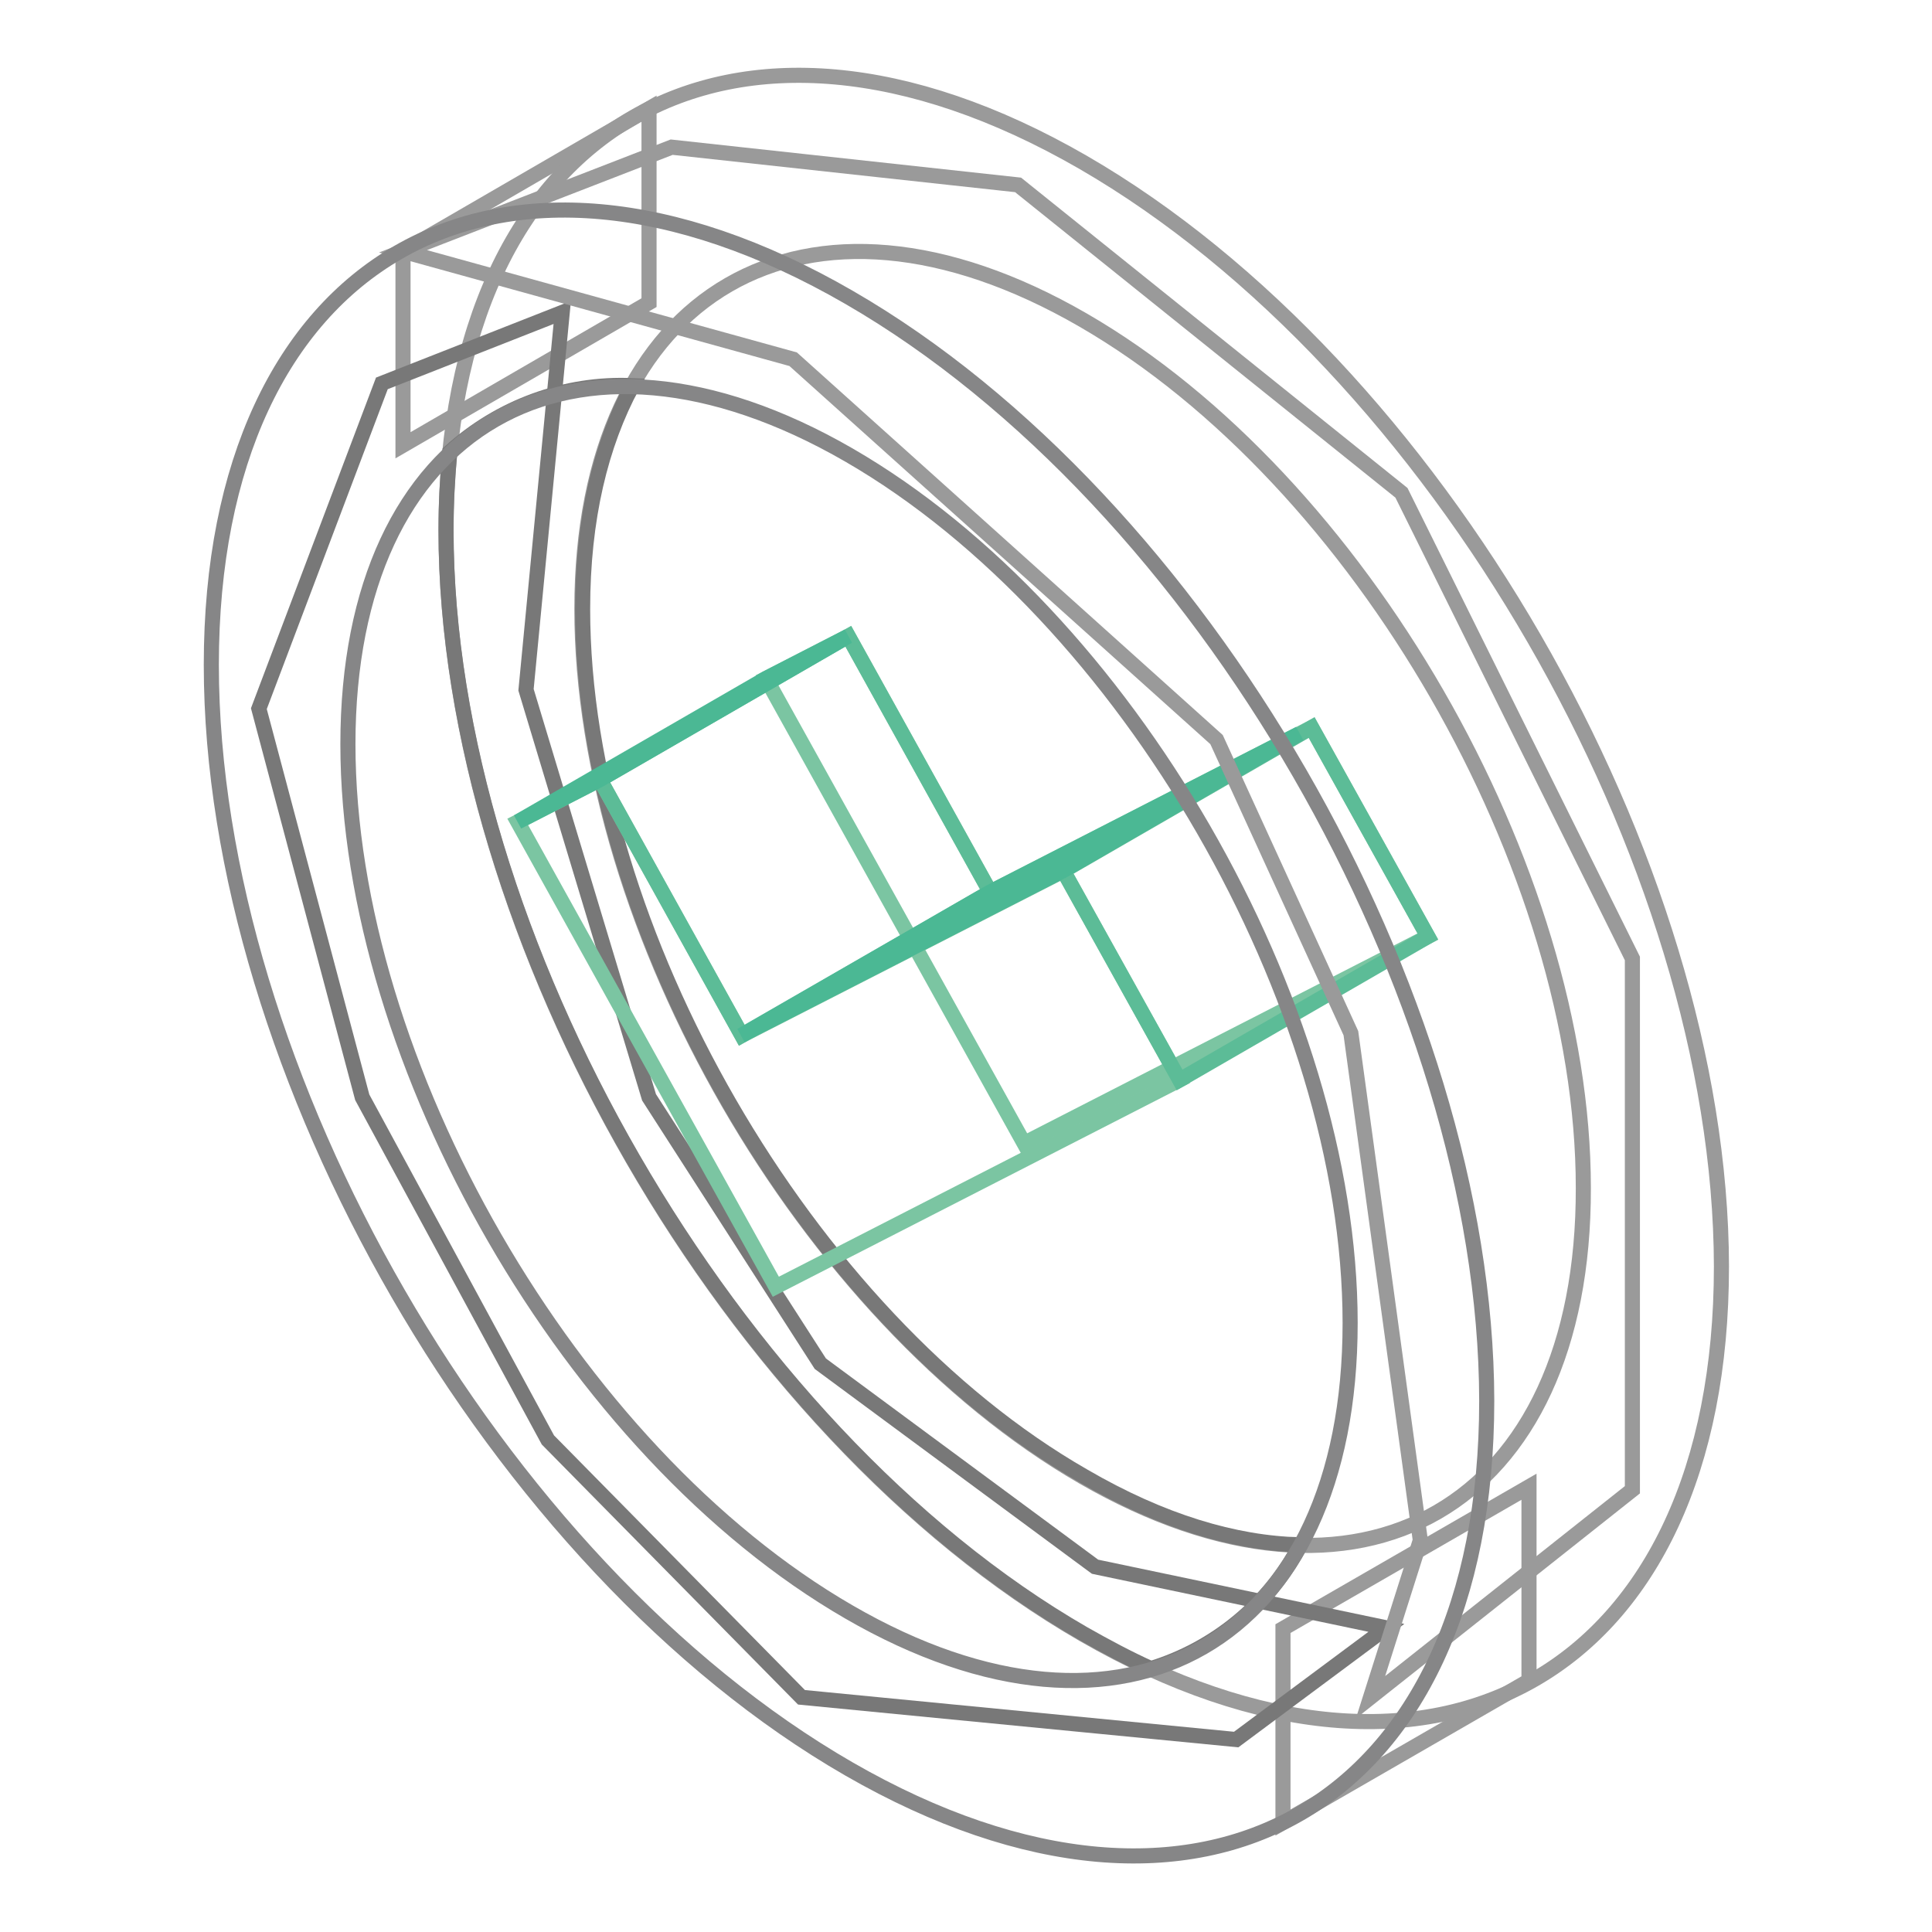<?xml version="1.0" encoding="utf-8"?>
<!-- Svg Vector Icons : http://www.onlinewebfonts.com/icon -->
<!DOCTYPE svg PUBLIC "-//W3C//DTD SVG 1.1//EN" "http://www.w3.org/Graphics/SVG/1.1/DTD/svg11.dtd">
<svg version="1.1" xmlns="http://www.w3.org/2000/svg" xmlns:xlink="http://www.w3.org/1999/xlink" x="0px" y="0px" viewBox="0 0 256 256" enable-background="new 0 0 256 256" xml:space="preserve">
<g> <path stroke-width="2" fill-opacity="0" stroke="#9a9a9a"  d="M202.6,222.7l-32.6,18.8v-25.7l32.6-18.8V222.7L202.6,222.7z M86,40.1L53.4,59V33.3L86,14.4V40.1z"/> <path stroke-width="2" fill-opacity="0" stroke="#9a9a9a"  d="M143.5,21.5C96.9-5.4,59.1,16.4,59.1,70.3c0,53.9,37.8,119.4,84.5,146.3c46.7,26.9,84.5,5.1,84.5-48.8 C228,114,190.2,48.5,143.5,21.5z M143.5,195.7c-36.7-21.2-66.4-72.6-66.4-115c0-42.3,29.7-59.5,66.4-38.3 c36.7,21.2,66.3,72.7,66.3,115C209.9,199.7,180.2,216.9,143.5,195.7L143.5,195.7z"/> <path stroke-width="2" fill-opacity="0" stroke="#787878"  d="M74.5,41.4l-4.8,50L86,145.4l22.7,35.3l36.4,26.9l38.6,8.1l-19.9,14.8l-57.6-5.6l-33.6-34.1L48,145.4 L34.3,93.9l16.3-43.1L74.5,41.4z"/> <path stroke-width="2" fill-opacity="0" stroke="#787878"  d="M77.2,80.7c0-12,2.4-21.8,6.6-29.6c-8.9-0.4-17.6,2.8-24.2,8.8c-0.3,3.3-0.5,6.7-0.5,10.3 c0,53.9,37.8,119.4,84.5,146.3c3,1.7,6,3.3,8.9,4.6c8.5-2.6,15.7-8.5,19.8-16.4c-8.7-0.2-18.4-3.1-28.7-9.1 C106.9,174.6,77.2,123.1,77.2,80.7L77.2,80.7z"/> <path stroke-width="2" fill-opacity="0" stroke="#7bc5a2"  d="M68.6,108.9l10.9-5.6l18.8,33.9l42.6-21.8l15.4,27.7l-53.5,27.4L68.6,108.9z"/> <path stroke-width="2" fill-opacity="0" stroke="#7bc5a2"  d="M101.5,89.9l10.9-5.6l18.8,33.9l42.6-21.8l15.4,27.7l-53.5,27.4L101.5,89.9z"/> <path stroke-width="2" fill-opacity="0" stroke="#5cbc97"  d="M140.9,115.4l15.4,27.7l32.9-19l-15.4-27.7L140.9,115.4z M79.5,103.3l18.8,33.9l32.9-19l-18.8-33.9 L79.5,103.3z"/> <path stroke-width="2" fill-opacity="0" stroke="#4bb894"  d="M131.2,118.2l41-21l-31.4,18.2l-42.6,21.8L131.2,118.2z M68.6,108.9l10.9-5.6l32.9-19l-10.9,5.6L68.6,108.9 z"/> <path stroke-width="2" fill-opacity="0" stroke="#9a9a9a"  d="M53.4,33.3l51.7,14.3L161.2,98l17.8,38.9l9.2,67.2l-6.6,20.8l34.7-27.5v-70.4l-30.6-61.7l-50.8-40.8 L89,19.5L53.4,33.3z"/> <path stroke-width="2" fill-opacity="0" stroke="#868687"  d="M112.5,39.4C65.8,12.4,28,34.3,28,88.1c0,53.9,37.8,119.4,84.5,146.3c46.7,26.9,84.5,5.1,84.5-48.8 C196.9,131.8,159.1,66.3,112.5,39.4z M112.5,213.6c-36.7-21.2-66.4-72.7-66.4-115c0-42.3,29.7-59.5,66.4-38.3 c36.7,21.2,66.4,72.7,66.4,115C178.9,217.6,149.1,234.8,112.5,213.6L112.5,213.6z"/></g>
</svg>